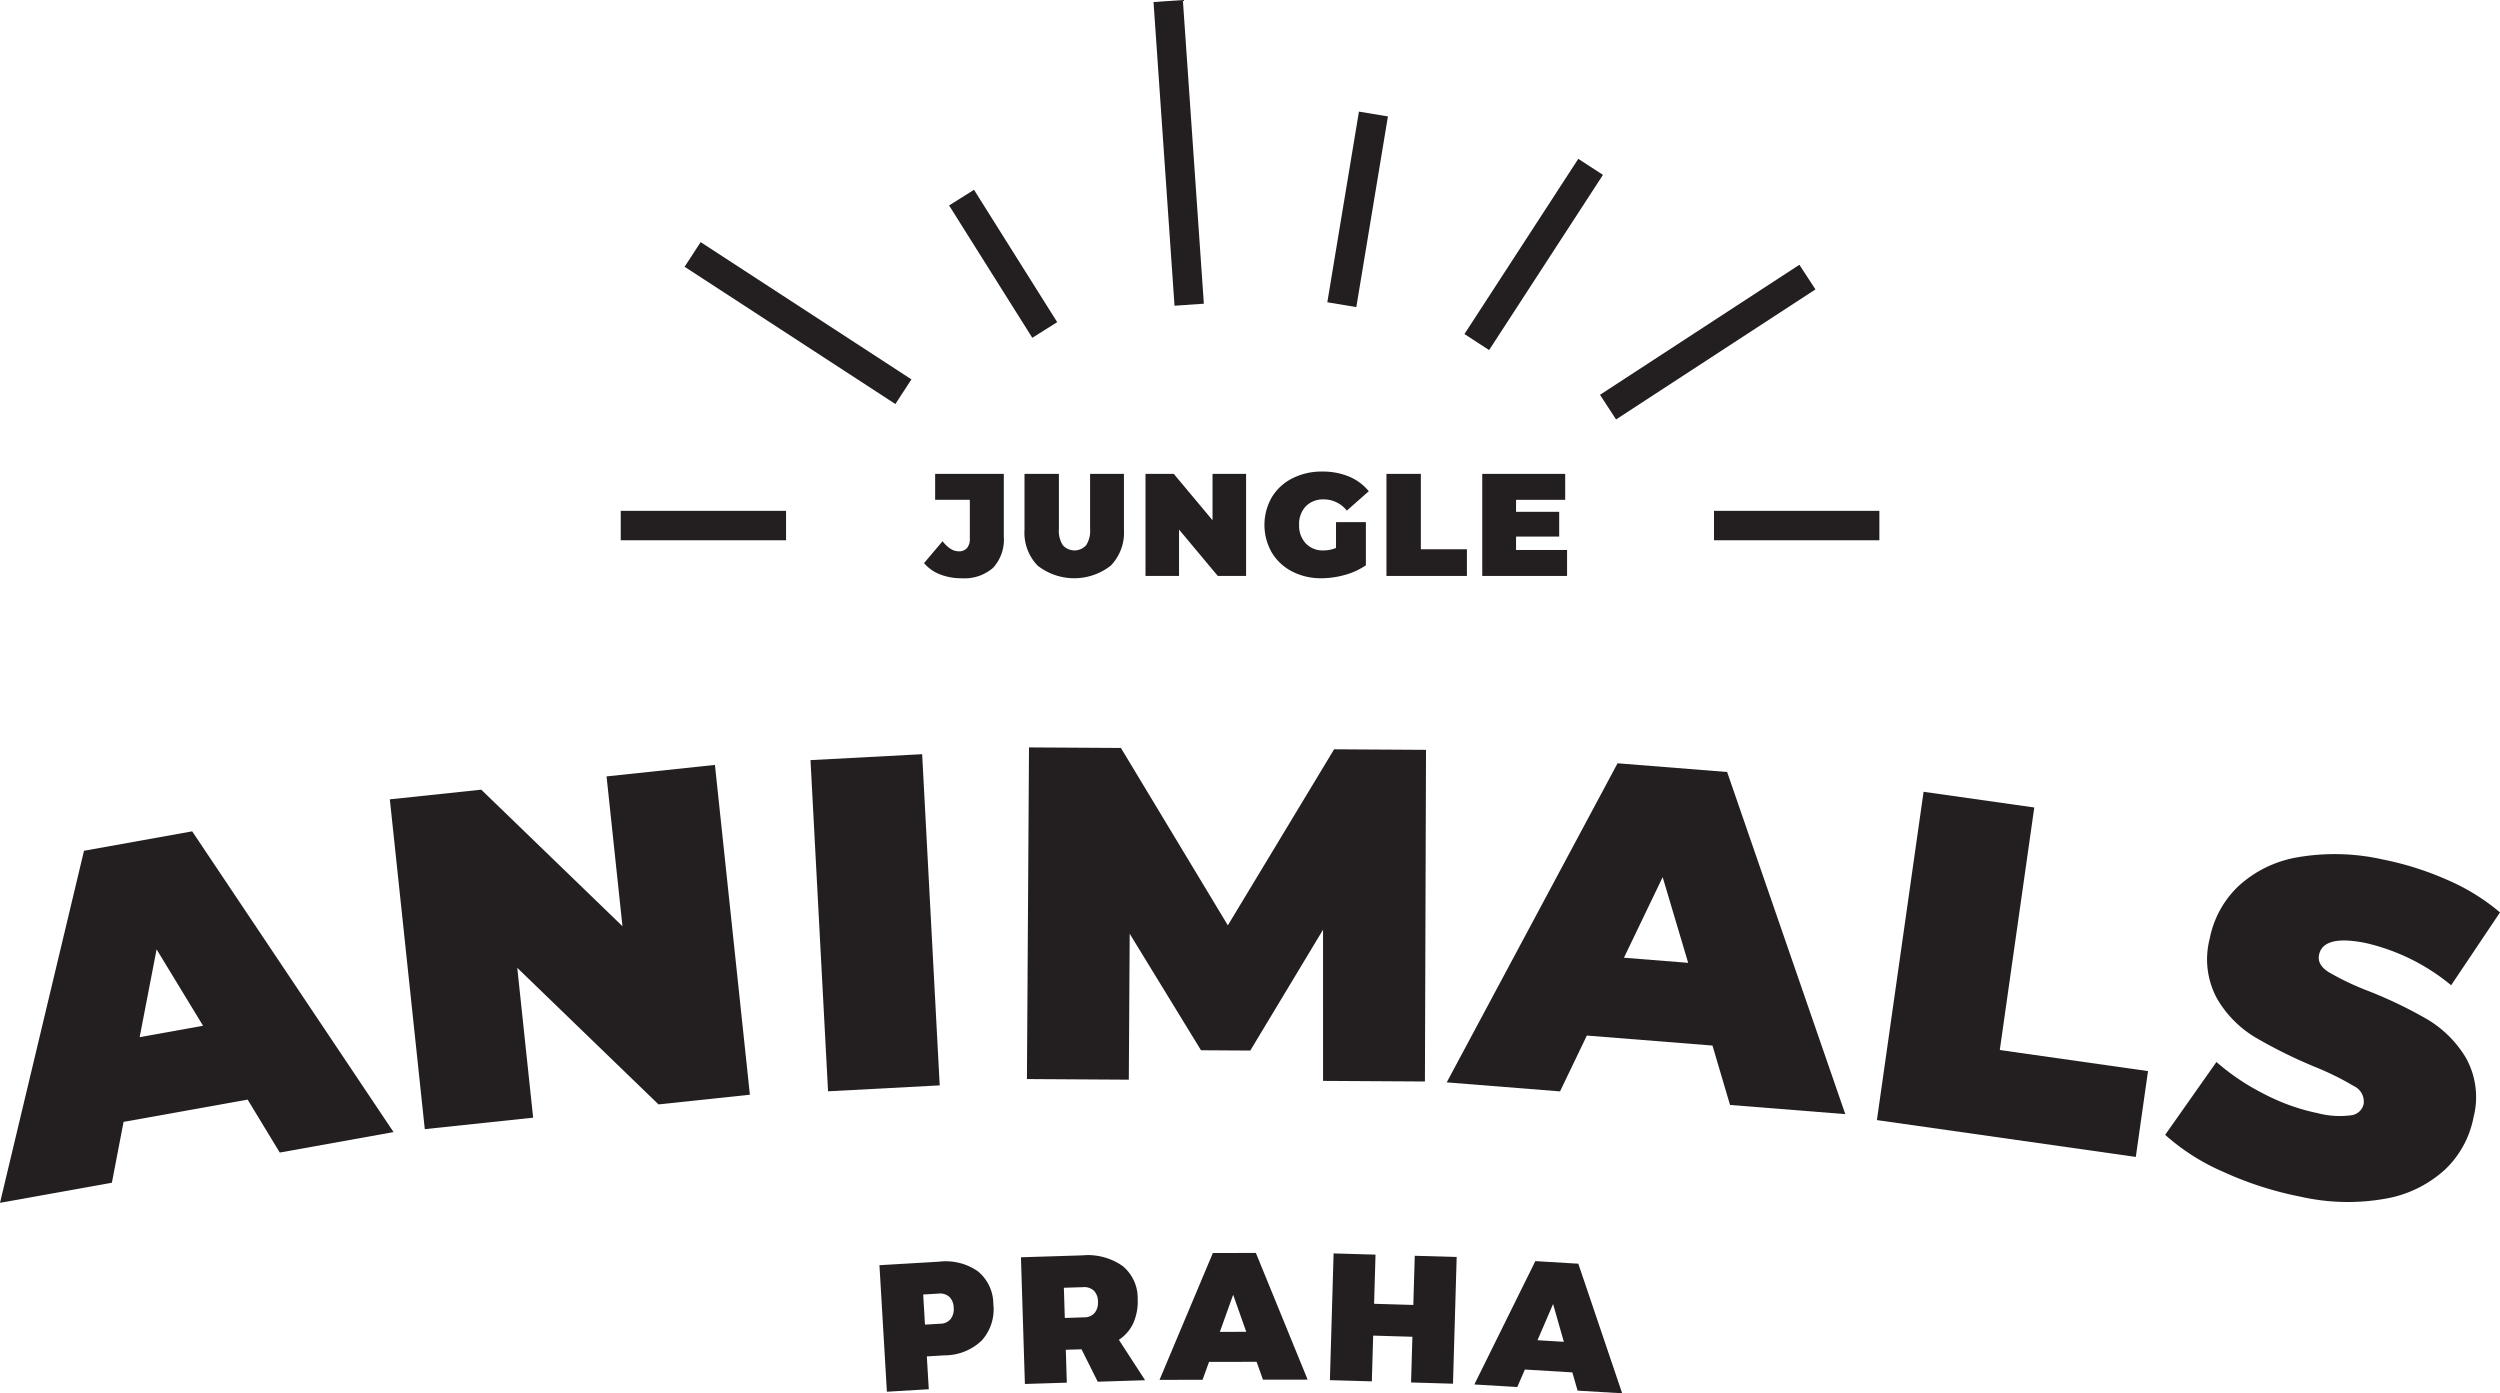 <svg xmlns="http://www.w3.org/2000/svg" viewBox="0 0 182.444 101.679"><path d="M68.6,41.917a2.868,2.868,0,0,1-1.165-.824l1.351-1.595a2.452,2.452,0,0,0,.585.554,1.118,1.118,0,0,0,.596.181.758.758,0,0,0,.601-.235,1.012,1.012,0,0,0,.208-.691v-2.831h-2.531v-1.894h5.011v4.576a3.049,3.049,0,0,1-.784,2.281,3.161,3.161,0,0,1-2.293.76,4.221,4.221,0,0,1-1.579-.282" style="fill:#231f20"/><path d="M75.722,41.276a3.452,3.452,0,0,1-.957-2.597v-4.097h2.511v4.022a1.928,1.928,0,0,0,.293,1.192,1.147,1.147,0,0,0,1.691,0,1.928,1.928,0,0,0,.292-1.192v-4.022h2.47v4.097a3.452,3.452,0,0,1-.958,2.597,4.326,4.326,0,0,1-5.342,0" style="fill:#231f20"/><polygon points="90.936 34.582 90.936 42.031 88.872 42.031 86.043 38.648 86.043 42.031 83.596 42.031 83.596 34.582 85.658 34.582 88.488 37.966 88.488 34.582 90.936 34.582" style="fill:#231f20"/><path d="M97.499,38.102h2.18v3.151a5.062,5.062,0,0,1-1.532.703,6.358,6.358,0,0,1-1.712.243,4.534,4.534,0,0,1-2.137-.494,3.664,3.664,0,0,1-1.485-1.383,4.051,4.051,0,0,1,0-4.031,3.647,3.647,0,0,1,1.5-1.382,4.676,4.676,0,0,1,2.175-.496,4.992,4.992,0,0,1,1.962.366,3.705,3.705,0,0,1,1.442,1.069l-1.605,1.415a2.137,2.137,0,0,0-1.672-.818,1.761,1.761,0,0,0-1.318.499,1.861,1.861,0,0,0-.49,1.362,1.883,1.883,0,0,0,.484,1.35,1.693,1.693,0,0,0,1.294.512,2.358,2.358,0,0,0,.914-.181Z" style="fill:#231f20"/><polygon points="101.18 34.582 103.69 34.582 103.69 40.084 107.052 40.084 107.052 42.031 101.18 42.031 101.18 34.582" style="fill:#231f20"/><polygon points="114.361 40.136 114.361 42.031 108.171 42.031 108.171 34.582 114.224 34.582 114.224 36.476 110.638 36.476 110.638 37.351 113.786 37.351 113.786 39.158 110.638 39.158 110.638 40.136 114.361 40.136" style="fill:#231f20"/><rect x="57.164" y="14.399" width="2.146" height="18.356" transform="translate(6.7 59.512) rotate(-56.927)" style="fill:#231f20"/><rect x="115.94" y="23.893" width="17.372" height="2.146" transform="translate(6.601 72.137) rotate(-33.113)" style="fill:#231f20"/><rect x="72.135" y="13.547" width="2.146" height="11.409" transform="translate(0.983 41.915) rotate(-32.155)" style="fill:#231f20"/><rect x="84.945" y="0.048" width="2.146" height="22.215" transform="translate(-0.565 5.959) rotate(-3.954)" style="fill:#231f20"/><rect x="92.024" y="14.205" width="14.104" height="2.145" transform="translate(67.799 110.521) rotate(-80.586)" style="fill:#231f20"/><rect x="104.301" y="17.497" width="15.249" height="2.147" transform="translate(35.37 102.304) rotate(-56.985)" style="fill:#231f20"/><rect x="45.3" y="37.28" width="12.065" height="2.147" style="fill:#231f20"/><rect x="125.083" y="37.28" width="12.069" height="2.147" style="fill:#231f20"/><path d="M14.819,74.857l-3.391-5.574-1.236,6.406Zm3.252,5.389-9.053,1.626-.853,4.44L0,87.779l6.13-25.692,7.894-1.418L28.72,82.617,20.417,84.11Z" style="fill:#231f20"/><polygon points="52.174 55.821 54.725 79.89 48.054 80.596 37.749 70.631 38.907 81.565 31 82.402 28.449 58.334 35.121 57.628 45.426 67.593 44.265 56.66 52.174 55.821" style="fill:#231f20"/><rect x="59.783" y="55.238" width="8.16" height="24.203" transform="translate(-3.475 3.475) rotate(-3.034)" style="fill:#231f20"/><polygon points="96.553 78.88 96.552 67.849 91.242 76.668 87.646 76.645 82.442 68.142 82.378 78.793 74.943 78.747 75.094 54.544 81.802 54.584 89.605 67.529 97.36 54.681 104.067 54.722 103.987 78.925 96.553 78.88" style="fill:#231f20"/><path d="M123.198,70.265l-1.861-6.254-2.826,5.882Zm1.774,6.037-9.168-.729-1.956,4.074-8.27-.657,12.468-23.287,7.996.636,8.623,24.968-8.41-.67Z" style="fill:#231f20"/><polygon points="140.378 57.783 148.457 58.929 145.94 76.628 156.757 78.167 155.866 84.43 136.972 81.742 140.378 57.783" style="fill:#231f20"/><path d="M162.246,85.516a15.67,15.67,0,0,1-4.238-2.698l3.742-5.316a16.772,16.772,0,0,0,3.483,2.337,15.082,15.082,0,0,0,3.915,1.399,6.337,6.337,0,0,0,2.437.152,1.056,1.056,0,0,0,.908-.823,1.248,1.248,0,0,0-.71-1.305,20.556,20.556,0,0,0-2.906-1.428,35.613,35.613,0,0,1-4.33-2.152,7.967,7.967,0,0,1-2.752-2.806,5.995,5.995,0,0,1-.54-4.356,7.189,7.189,0,0,1,2.068-3.82,8.444,8.444,0,0,1,4.323-2.133,15.945,15.945,0,0,1,6.262.159,22.386,22.386,0,0,1,4.692,1.487,15.23,15.23,0,0,1,3.844,2.373l-3.565,5.315a15.036,15.036,0,0,0-6.26-3.087q-3.084-.614-3.383.878c-.095.473.138.891.702,1.25a19.566,19.566,0,0,0,2.864,1.365,31.894,31.894,0,0,1,4.345,2.086,8.133,8.133,0,0,1,2.807,2.8,5.891,5.891,0,0,1,.559,4.343,7.107,7.107,0,0,1-2.065,3.802,8.62,8.62,0,0,1-4.323,2.132,15.648,15.648,0,0,1-6.264-.144,25.189,25.189,0,0,1-5.615-1.81" style="fill:#231f20"/><path d="M69.376,96.262a1.196,1.196,0,0,0,.221-.841,1.116,1.116,0,0,0-.318-.782,1.018,1.018,0,0,0-.787-.236l-1.119.066.129,2.199,1.12-.066a.998.998,0,0,0,.754-.34m1.981-3.49a3.084,3.084,0,0,1,1.133,2.387,3.399,3.399,0,0,1-.836,2.659,3.917,3.917,0,0,1-2.737,1.093l-1.279.076.142,2.396-3.057.182L64.18,92.33l4.334-.254a4.113,4.113,0,0,1,2.843.696" style="fill:#231f20"/><path d="M77.707,96.182l1.411-.046a.99.99,0,0,0,.763-.319,1.191,1.191,0,0,0,.245-.832,1.117,1.117,0,0,0-.295-.79,1.015,1.015,0,0,0-.781-.261l-1.412.044Zm2.403,4.652-1.183-2.366-1.147.036.074,2.4-3.06.095-.288-9.246,4.471-.139a4.412,4.412,0,0,1,2.943.772,3.022,3.022,0,0,1,1.105,2.414,3.87,3.87,0,0,1-.321,1.761,2.885,2.885,0,0,1-1.052,1.214l1.914,2.95Z" style="fill:#231f20"/><path d="M89.022,97.196l1.926-.003-.955-2.705Zm3.146,3.491-.464-1.305-3.471.005-.473,1.306-3.141.007,3.892-9.258,3.14-.006,3.777,9.246Z" style="fill:#231f20"/><polygon points="97.323 91.47 100.383 91.561 100.278 95.147 103.141 95.232 103.246 91.643 106.305 91.732 106.036 100.98 102.976 100.889 103.073 97.554 100.211 97.47 100.113 100.808 97.053 100.72 97.323 91.47" style="fill:#231f20"/><path d="M112.203,97.806l1.923.116-.786-2.757Zm2.926,3.679-.383-1.331-3.465-.209-.552,1.276-3.135-.186,4.452-9.002,3.135.188,3.201,9.458Z" style="fill:#231f20"/></svg>